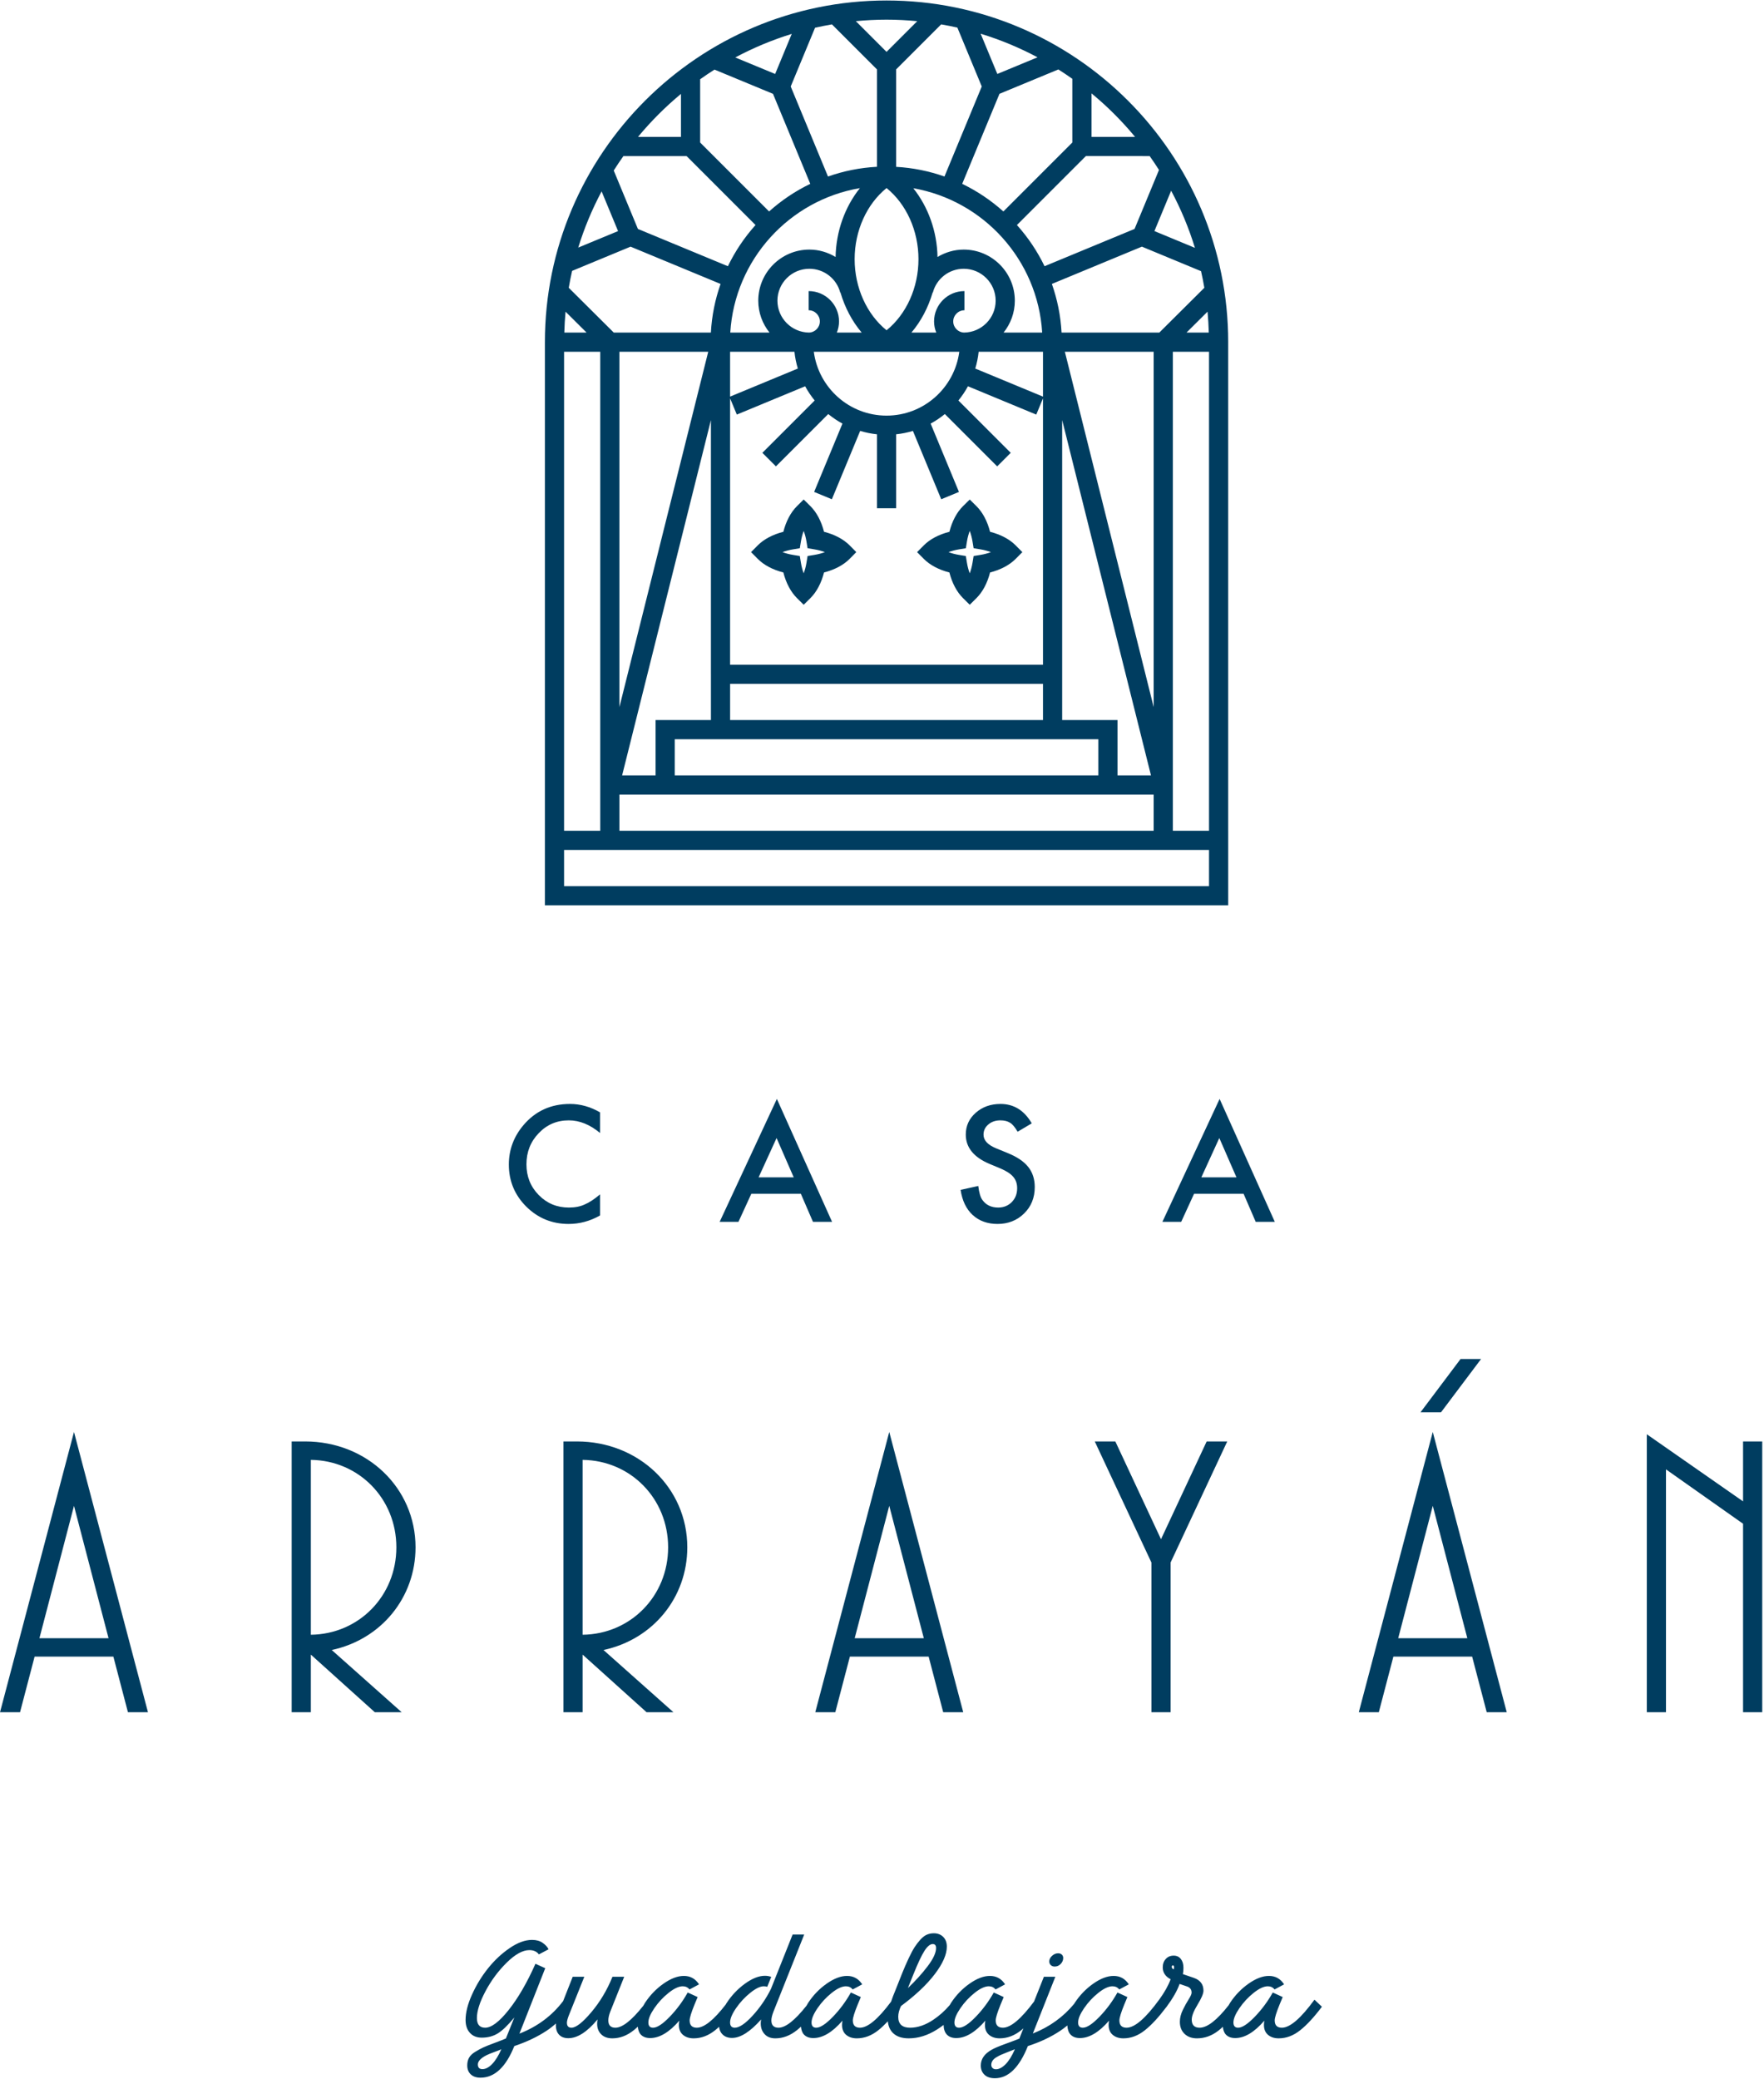 <?xml version="1.0" encoding="UTF-8"?>
<svg width="460px" height="542px" viewBox="0 0 460 542" version="1.1" xmlns="http://www.w3.org/2000/svg" xmlns:xlink="http://www.w3.org/1999/xlink">
    <title>Group</title>
    <g id="Page-1" stroke="none" stroke-width="1" fill="none" fill-rule="evenodd">
        <g id="AGDL_Logotipo" transform="translate(-54, -18)" fill="#003D60">
            <g id="Group" transform="translate(54.004, 18.127)">
                <path d="M103.356,403.308 C103.356,415.993 93.585,425.951 81.054,426.107 L81.054,380.508 C93.585,380.664 103.356,390.623 103.356,403.308 M108.356,403.308 C108.356,387.83 95.705,375.706 79.554,375.706 L76.054,375.706 L76.054,446.31 L81.054,446.31 L81.054,431.283 L97.655,446.234 L97.741,446.31 L104.745,446.31 L86.502,430.084 C99.402,427.33 108.356,416.404 108.356,403.308" id="Fill-1"></path>
                <path d="M19.29,392.495 L28.302,427.01 L10.278,427.01 L19.29,392.495 Z M0.1,445.934 L1.42108547e-14,446.31 L5.221,446.31 L9.021,431.809 L29.56,431.809 L33.359,446.31 L38.582,446.31 L19.29,373.231 L0.1,445.934 Z" id="Fill-3"></path>
                <path d="M174.224,403.308 C174.224,415.993 164.453,425.951 151.922,426.107 L151.922,380.508 C164.453,380.664 174.224,390.623 174.224,403.308 M179.224,403.308 C179.224,387.83 166.572,375.706 150.422,375.706 L146.922,375.706 L146.922,446.31 L151.922,446.31 L151.922,431.283 L168.522,446.234 L168.608,446.31 L175.612,446.31 L157.37,430.084 C170.269,427.33 179.224,416.404 179.224,403.308" id="Fill-5"></path>
                <path d="M231.888,392.495 L240.9,427.01 L222.876,427.01 L231.888,392.495 Z M221.619,431.809 L242.158,431.809 L245.957,446.31 L251.179,446.31 L231.888,373.231 L212.697,445.934 L212.597,446.31 L217.819,446.31 L221.619,431.809 Z" id="Fill-7"></path>
                <polygon id="Fill-9" points="305.252 446.31 305.252 407.275 320.025 375.706 314.661 375.706 302.752 401.199 290.924 375.879 290.844 375.706 285.48 375.706 300.252 407.275 300.252 446.31"></polygon>
                <polygon id="Fill-11" points="386.222 354.205 380.871 354.205 370.42 368.105 375.77 368.105"></polygon>
                <path d="M373.62,392.495 L382.632,427.01 L364.608,427.01 L373.62,392.495 Z M354.43,445.934 L354.33,446.31 L359.551,446.31 L363.351,431.809 L383.889,431.809 L387.69,446.31 L392.911,446.31 L373.62,373.231 L354.43,445.934 Z" id="Fill-13"></path>
                <polygon id="Fill-15" points="454.536 375.707 454.536 391.333 429.435 373.832 429.435 446.311 434.435 446.311 434.435 382.986 454.536 397.164 454.536 446.311 459.536 446.311 459.536 375.707"></polygon>
                <path d="M148.274,318.998 C151.139,318.998 153.874,318.259 156.477,316.781 L156.477,311.283 C155.734,311.908 155.028,312.442 154.357,312.885 C153.688,313.327 153.039,313.679 152.414,313.939 C151.295,314.46 149.934,314.721 148.332,314.721 C145.232,314.721 142.616,313.634 140.481,311.459 C138.346,309.284 137.278,306.615 137.278,303.451 C137.278,300.248 138.346,297.54 140.481,295.326 C142.604,293.1 145.213,291.986 148.313,291.986 C151.125,291.986 153.846,293.087 156.477,295.287 L156.477,289.906 C153.951,288.441 151.334,287.709 148.625,287.709 C143.664,287.709 139.621,289.552 136.496,293.236 C133.957,296.244 132.688,299.669 132.688,303.51 C132.688,307.794 134.205,311.452 137.238,314.486 C140.286,317.494 143.963,318.998 148.274,318.998" id="Fill-17"></path>
                <path d="M197.816,306.849 L202.503,296.595 L206.977,306.849 L197.816,306.849 Z M202.582,286.4 L187.66,318.451 L192.562,318.451 L195.921,311.126 L208.832,311.126 L211.996,318.451 L216.977,318.451 L202.582,286.4 Z" id="Fill-19"></path>
                <path d="M260.123,318.998 C262.884,318.998 265.195,318.086 267.058,316.262 C268.906,314.45 269.83,312.157 269.83,309.382 C269.83,307.31 269.264,305.56 268.13,304.134 C266.998,302.707 265.207,301.499 262.76,300.508 L259.752,299.276 C257.563,298.378 256.471,297.192 256.471,295.72 C256.471,294.651 256.887,293.766 257.721,293.061 C258.555,292.345 259.603,291.986 260.865,291.986 C261.894,291.986 262.735,292.194 263.385,292.611 C264.01,292.976 264.668,293.757 265.358,294.955 L269.05,292.768 C267.096,289.395 264.38,287.709 260.904,287.709 C258.327,287.709 256.173,288.477 254.44,290.012 C252.708,291.534 251.843,293.428 251.843,295.691 C251.843,299.049 253.906,301.599 258.034,303.342 L260.943,304.553 C261.7,304.878 262.351,305.22 262.897,305.577 C263.443,305.935 263.889,306.318 264.235,306.728 C264.58,307.139 264.834,307.587 264.997,308.075 C265.159,308.563 265.24,309.1 265.24,309.685 C265.24,311.143 264.772,312.347 263.834,313.296 C262.897,314.246 261.719,314.721 260.3,314.721 C258.502,314.721 257.135,314.069 256.197,312.768 C255.677,312.091 255.312,310.866 255.103,309.096 L250.494,310.111 C250.911,312.924 251.959,315.108 253.639,316.663 C255.345,318.22 257.507,318.998 260.123,318.998" id="Fill-21"></path>
                <path d="M313.27,306.849 L317.957,296.595 L322.43,306.849 L313.27,306.849 Z M327.45,318.451 L332.43,318.451 L318.036,286.4 L303.114,318.451 L308.016,318.451 L311.375,311.126 L324.286,311.126 L327.45,318.451 Z" id="Fill-23"></path>
                <path d="M274.334,509.827 C273.854,510.271 273.614,510.757 273.614,511.285 C273.614,511.669 273.746,511.987 274.01,512.239 C274.273,512.491 274.609,512.617 275.018,512.617 C275.643,512.617 276.17,512.389 276.602,511.932 C277.035,511.477 277.25,510.961 277.25,510.385 C277.25,510.024 277.13,509.731 276.891,509.503 C276.65,509.275 276.326,509.161 275.918,509.161 C275.342,509.161 274.813,509.383 274.334,509.827" id="Fill-25"></path>
                <path d="M306.086,513.337 C305.727,513.216 305.546,513 305.546,512.688 C305.546,512.448 305.654,512.328 305.871,512.328 C306.063,512.328 306.158,512.485 306.158,512.797 C306.158,512.965 306.135,513.144 306.086,513.337 L306.086,513.337 Z M262.203,538.105 C261.338,538.968 260.51,539.399 259.719,539.399 C259.334,539.399 259.035,539.293 258.818,539.077 C258.602,538.86 258.494,538.585 258.494,538.249 C258.494,537.385 259.023,536.677 260.077,536.125 C260.535,535.837 261.326,535.476 262.455,535.044 C263.582,534.612 264.314,534.324 264.65,534.181 C263.883,535.933 263.066,537.24 262.203,538.105 L262.203,538.105 Z M128.3,538.067 C127.449,538.933 126.615,539.365 125.798,539.365 C125.007,539.365 124.611,538.956 124.611,538.14 C124.611,537.301 125.367,536.496 126.878,535.729 C127.312,535.513 127.97,535.242 128.859,534.918 C129.748,534.595 130.371,534.348 130.732,534.181 C129.962,535.909 129.154,537.205 128.3,538.067 L128.3,538.067 Z M238.119,514.812 C239.342,511.765 240.332,509.659 241.088,508.495 C241.844,507.33 242.559,506.748 243.23,506.748 C243.807,506.748 244.094,507.096 244.094,507.793 C244.094,509.017 243.375,510.582 241.934,512.49 C240.494,514.399 238.766,516.313 236.75,518.232 L238.119,514.812 Z M334.273,528.564 C333.025,528.564 332.402,527.929 332.402,526.657 C332.402,525.985 332.822,524.616 333.661,522.553 L334.49,520.572 L331.898,519.385 C330.577,521.736 329.006,523.856 327.181,525.739 C325.357,527.622 323.918,528.564 322.86,528.564 C322.044,528.564 321.639,528.109 321.639,527.197 C321.639,526.236 322.154,525 323.186,523.489 C324.217,521.976 325.453,520.644 326.894,519.492 C328.334,518.341 329.57,517.764 330.602,517.764 C331.346,517.764 331.934,518.04 332.364,518.592 L334.85,517.26 C333.913,515.797 332.594,515.064 330.891,515.064 C329.258,515.064 327.488,515.736 325.58,517.081 C323.672,518.424 322.064,520.092 320.756,522.085 C320.618,522.294 320.518,522.496 320.394,522.703 C317.342,526.601 314.814,528.564 312.818,528.564 C311.449,528.564 310.766,527.857 310.766,526.441 C310.766,525.505 311.275,524.202 312.296,522.534 C313.316,520.866 313.826,519.66 313.826,518.917 C313.826,517.26 312.986,516.144 311.307,515.567 L308.463,514.596 C308.559,514.116 308.606,513.566 308.606,512.941 C308.606,511.981 308.377,511.212 307.922,510.637 C307.467,510.06 306.842,509.772 306.051,509.772 C305.209,509.772 304.525,510.06 303.997,510.637 C303.471,511.212 303.206,511.945 303.206,512.832 C303.206,514.177 303.891,515.208 305.258,515.928 C304.669,517.554 303.671,519.332 302.272,521.259 L302.27,521.256 C298.717,526.129 295.885,528.564 293.773,528.564 C292.525,528.564 291.902,527.929 291.902,526.657 C291.902,525.985 292.322,524.616 293.161,522.553 L293.99,520.572 L291.398,519.385 C290.077,521.736 288.506,523.856 286.681,525.739 C284.857,527.622 283.418,528.564 282.36,528.564 C281.544,528.564 281.139,528.109 281.139,527.197 C281.139,526.236 281.654,525 282.686,523.489 C283.717,521.976 284.953,520.644 286.394,519.492 C287.834,518.341 289.07,517.764 290.102,517.764 C290.846,517.764 291.434,518.04 291.864,518.592 L294.35,517.26 C293.413,515.797 292.094,515.064 290.391,515.064 C288.758,515.064 286.988,515.736 285.08,517.081 C283.172,518.424 281.564,520.092 280.256,522.085 C280.202,522.168 280.166,522.245 280.114,522.327 C277.296,525.73 273.732,528.342 269.33,530.077 L275.199,515.28 L272.211,515.28 L269.642,521.747 C266.266,526.277 263.553,528.564 261.518,528.564 C260.27,528.564 259.647,527.929 259.647,526.657 C259.647,525.985 260.066,524.616 260.906,522.553 L261.734,520.572 L259.143,519.385 C257.822,521.736 256.25,523.856 254.426,525.739 C252.602,527.622 251.161,528.564 250.106,528.564 C249.289,528.564 248.883,528.109 248.883,527.197 C248.883,526.236 249.398,525 250.43,523.489 C251.461,521.976 252.696,520.644 254.139,519.492 C255.577,518.341 256.814,517.764 257.846,517.764 C258.59,517.764 259.178,518.04 259.609,518.592 L262.094,517.26 C261.158,515.797 259.838,515.064 258.135,515.064 C256.502,515.064 254.732,515.736 252.824,517.081 C250.916,518.424 249.309,520.092 248,522.085 C247.875,522.275 247.784,522.461 247.671,522.649 C246.394,524.148 244.964,525.433 243.375,526.495 C241.311,527.875 239.294,528.564 237.326,528.564 C235.261,528.564 234.23,527.616 234.23,525.721 C234.23,524.856 234.471,523.92 234.951,522.913 C238.742,520.105 241.681,517.327 243.772,514.578 C245.859,511.83 246.902,509.449 246.902,507.433 C246.902,506.353 246.584,505.5 245.949,504.877 C245.313,504.252 244.502,503.94 243.518,503.94 C242.846,503.94 242.228,504.065 241.663,504.317 C241.1,504.57 240.543,505.002 239.99,505.615 C239.438,506.226 238.934,506.887 238.478,507.594 C238.022,508.303 237.5,509.286 236.911,510.546 C236.324,511.807 235.791,513.03 235.311,514.218 C234.83,515.407 234.219,516.948 233.475,518.845 C233.02,519.909 232.671,520.861 232.369,521.764 C229,526.282 226.291,528.564 224.257,528.564 C223.009,528.564 222.386,527.929 222.386,526.657 C222.386,525.985 222.807,524.616 223.646,522.553 L224.474,520.572 L221.882,519.385 C220.562,521.736 218.99,523.856 217.166,525.739 C215.341,527.622 213.902,528.564 212.845,528.564 C212.029,528.564 211.623,528.109 211.623,527.197 C211.623,526.236 212.138,525 213.169,523.489 C214.201,521.976 215.437,520.644 216.878,519.492 C218.318,518.341 219.554,517.764 220.586,517.764 C221.33,517.764 221.918,518.04 222.349,518.592 L224.834,517.26 C223.898,515.797 222.578,515.064 220.875,515.064 C219.242,515.064 217.473,515.736 215.564,517.081 C213.656,518.424 212.048,520.092 210.74,522.085 C210.573,522.34 210.447,522.587 210.3,522.837 C207.273,526.649 204.844,528.564 203.018,528.564 C201.769,528.564 201.146,527.929 201.146,526.657 C201.146,526.081 201.326,525.324 201.686,524.389 L209.712,504.264 L206.69,504.264 L201.037,518.448 C199.742,521.04 198.14,523.375 196.232,525.451 C194.324,527.527 192.781,528.564 191.605,528.564 C190.789,528.564 190.38,528.109 190.38,527.197 C190.38,526.212 190.904,524.965 191.947,523.452 C192.992,521.941 194.22,520.615 195.638,519.475 C197.053,518.335 198.23,517.764 199.166,517.764 C199.548,517.764 199.849,517.813 200.066,517.909 L201.109,515.316 L200.929,515.245 C200.808,515.197 200.611,515.149 200.336,515.101 C200.061,515.053 199.765,515.029 199.453,515.029 C197.869,515.029 196.123,515.726 194.214,517.116 C192.308,518.509 190.705,520.212 189.41,522.229 C189.342,522.332 189.296,522.433 189.233,522.535 C186.134,526.54 183.621,528.564 181.707,528.564 C180.459,528.564 179.836,527.929 179.836,526.657 C179.836,525.985 180.256,524.616 181.095,522.553 L181.923,520.572 L179.332,519.385 C178.011,521.736 176.44,523.856 174.615,525.739 C172.791,527.622 171.351,528.564 170.294,528.564 C169.478,528.564 169.072,528.109 169.072,527.197 C169.072,526.236 169.587,525 170.619,523.489 C171.65,521.976 172.886,520.644 174.328,519.492 C175.768,518.341 177.003,517.764 178.035,517.764 C178.779,517.764 179.367,518.04 179.798,518.592 L182.283,517.26 C181.347,515.797 180.027,515.064 178.324,515.064 C176.691,515.064 174.921,515.736 173.013,517.081 C171.105,518.424 169.498,520.092 168.19,522.085 C168.022,522.34 167.896,522.587 167.75,522.837 C164.723,526.649 162.293,528.564 160.466,528.564 C159.242,528.564 158.63,527.929 158.63,526.657 C158.63,526.009 158.798,525.253 159.134,524.389 L162.771,515.28 L159.711,515.28 C158.318,518.736 156.482,521.814 154.203,524.514 C151.921,527.215 150.195,528.564 149.019,528.564 C148.227,528.564 147.832,528.133 147.832,527.269 C147.832,526.861 147.986,526.249 148.298,525.433 L152.367,515.28 L149.344,515.28 L146.846,521.614 C143.974,525.407 140.187,528.255 135.447,530.112 L142.179,513.048 L139.623,511.897 C137.44,516.817 135.117,520.824 132.658,523.92 C130.197,527.016 128.152,528.564 126.519,528.564 C125.08,528.564 124.359,527.725 124.359,526.044 C124.359,524.197 125.103,521.869 126.591,519.061 C128.08,516.253 129.928,513.764 132.134,511.591 C134.344,509.418 136.312,508.332 138.039,508.332 C139.143,508.332 139.97,508.704 140.524,509.449 L143.043,508.116 C142.756,507.517 142.246,506.959 141.513,506.442 C140.781,505.926 139.851,505.668 138.724,505.668 C136.923,505.668 134.98,506.382 132.893,507.81 C130.804,509.238 128.925,510.997 127.257,513.085 C125.59,515.173 124.197,517.452 123.082,519.924 C121.964,522.398 121.408,524.605 121.408,526.548 C121.408,527.965 121.785,529.087 122.541,529.914 C123.296,530.742 124.324,531.157 125.619,531.157 C127.203,531.157 128.595,530.79 129.794,530.058 C130.996,529.327 132.436,527.941 134.115,525.899 L131.919,531.372 C131.199,531.684 130.191,532.08 128.896,532.561 C127.599,533.04 126.638,533.424 126.015,533.712 C125.39,534 124.695,534.379 123.928,534.846 C123.16,535.314 122.619,535.831 122.308,536.394 C121.996,536.957 121.84,537.624 121.84,538.393 C121.84,539.376 122.146,540.157 122.757,540.732 C123.369,541.308 124.214,541.596 125.294,541.596 C128.966,541.596 131.908,538.848 134.115,533.352 C137.332,532.273 140.146,530.936 142.558,529.338 C143.401,528.78 144.206,528.143 144.992,527.466 C144.982,527.612 144.951,527.777 144.951,527.917 C144.951,528.996 145.238,529.831 145.814,530.418 C146.39,531.006 147.183,531.301 148.191,531.301 C150.566,531.301 153.111,529.668 155.822,526.404 C155.752,526.788 155.714,527.173 155.714,527.557 C155.714,528.686 156.068,529.596 156.777,530.293 C157.484,530.989 158.451,531.337 159.675,531.337 C161.643,531.337 163.509,530.629 165.274,529.212 C165.614,528.939 165.962,528.621 166.311,528.302 C166.403,529.141 166.628,529.856 167.091,530.346 C167.668,530.958 168.482,531.264 169.539,531.264 C171.988,531.264 174.519,529.753 177.134,526.729 C177.064,527.112 177.027,527.484 177.027,527.845 C177.027,528.973 177.386,529.837 178.107,530.437 C178.828,531.037 179.752,531.337 180.878,531.337 C182.847,531.337 184.712,530.635 186.477,529.231 C186.814,528.962 187.161,528.649 187.507,528.332 C187.601,529.145 187.891,529.812 188.402,530.311 C189.025,530.923 189.853,531.229 190.886,531.229 C193.094,531.229 195.625,529.62 198.482,526.404 C198.41,526.764 198.373,527.112 198.373,527.448 C198.373,528.577 198.709,529.506 199.38,530.239 C200.053,530.971 200.99,531.337 202.19,531.337 C204.158,531.337 206.029,530.629 207.807,529.212 C208.153,528.937 208.506,528.616 208.861,528.293 C208.951,529.136 209.178,529.854 209.643,530.346 C210.219,530.958 211.033,531.264 212.09,531.264 C214.539,531.264 217.07,529.753 219.686,526.729 C219.615,527.112 219.578,527.484 219.578,527.845 C219.578,528.973 219.937,529.837 220.658,530.437 C221.378,531.037 222.303,531.337 223.429,531.337 C225.398,531.337 227.263,530.635 229.027,529.231 C229.83,528.592 230.661,527.803 231.517,526.899 C231.644,528.17 232.085,529.203 232.88,529.968 C233.827,530.88 235.19,531.337 236.967,531.337 C239.438,531.337 241.88,530.581 244.293,529.067 C244.898,528.689 245.486,528.279 246.057,527.84 C246.082,528.915 246.353,529.763 246.902,530.346 C247.478,530.958 248.293,531.264 249.35,531.264 C251.799,531.264 254.33,529.753 256.944,526.729 C256.875,527.112 256.838,527.484 256.838,527.845 C256.838,528.973 257.196,529.837 257.918,530.437 C258.639,531.037 259.563,531.337 260.69,531.337 C262.658,531.337 264.523,530.635 266.287,529.231 C266.478,529.078 266.676,528.889 266.869,528.723 L265.803,531.409 C265.178,531.673 263.99,532.122 262.238,532.759 C260.486,533.394 259.261,533.915 258.566,534.324 C256.693,535.38 255.758,536.749 255.758,538.428 C255.758,539.413 256.076,540.211 256.713,540.822 C257.347,541.434 258.254,541.74 259.43,541.74 C262.936,541.74 265.803,538.943 268.035,533.352 C271.227,532.319 274.027,531 276.44,529.393 C277.088,528.96 277.718,528.485 278.333,527.981 C278.38,528.982 278.635,529.79 279.158,530.346 C279.734,530.958 280.549,531.264 281.606,531.264 C284.055,531.264 286.586,529.753 289.201,526.729 C289.13,527.112 289.094,527.484 289.094,527.845 C289.094,528.973 289.453,529.837 290.174,530.437 C290.894,531.037 291.818,531.337 292.944,531.337 C294.913,531.337 296.779,530.635 298.543,529.231 C300.285,527.846 302.148,525.83 304.135,523.193 L304.143,523.201 C305.846,520.896 306.997,518.88 307.597,517.152 L309.506,517.801 C310.322,518.066 310.73,518.606 310.73,519.42 C310.73,519.78 310.478,520.356 309.975,521.149 C309.471,521.941 308.959,522.865 308.443,523.92 C307.928,524.977 307.67,526.009 307.67,527.016 C307.67,528.337 308.077,529.386 308.894,530.167 C309.709,530.947 310.789,531.337 312.135,531.337 C314.15,531.337 316.016,530.664 317.732,529.321 C318.105,529.029 318.49,528.688 318.882,528.326 C318.976,529.154 319.2,529.86 319.658,530.346 C320.234,530.958 321.049,531.264 322.106,531.264 C324.555,531.264 327.086,529.753 329.701,526.729 C329.63,527.112 329.594,527.484 329.594,527.845 C329.594,528.973 329.953,529.837 330.674,530.437 C331.394,531.037 332.318,531.337 333.444,531.337 C335.413,531.337 337.279,530.635 339.043,529.231 C340.809,527.827 342.696,525.78 344.714,523.092 L342.77,521.256 C339.217,526.129 336.385,528.564 334.273,528.564 L334.273,528.564 Z" id="Fill-27"></path>
                <path d="M305.841,216.48 L305.841,204.548 L305.841,202.046 L305.841,91.591 L315.273,91.591 L315.273,216.48 L305.841,216.48 Z M147.09,230.912 L147.09,221.48 L156.522,221.48 L305.841,221.48 L315.273,221.48 L315.273,230.912 L147.09,230.912 Z M147.09,91.591 L156.52,91.591 L156.52,204.548 L156.522,204.548 L156.522,216.48 L147.09,216.48 L147.09,91.591 Z M177.575,24.353 L177.575,35.569 L166.37,35.568 C169.745,31.488 173.499,27.733 177.575,24.353 L177.575,24.353 Z M239.188,5.39 L231.181,13.397 L223.173,5.39 C225.809,5.14 228.479,5 231.181,5 C233.882,5 236.552,5.14 239.188,5.39 L239.188,5.39 Z M295.991,35.567 L284.626,35.566 L284.626,24.214 C288.765,27.629 292.571,31.433 295.991,35.567 L295.991,35.567 Z M277.681,91.591 L300.841,91.591 L300.841,184.236 L277.681,91.591 Z M161.522,207.046 L170.954,207.046 L170.954,207.048 L291.409,207.048 L291.409,207.046 L300.841,207.046 L300.841,216.48 L161.522,216.48 L161.522,207.046 Z M184.68,91.591 L161.52,184.243 L161.52,91.591 L184.68,91.591 Z M147.475,81.135 L152.964,86.591 L147.152,86.591 C147.205,84.758 147.305,82.937 147.475,81.135 L147.475,81.135 Z M161.169,60.127 L150.786,64.427 C152.355,59.317 154.409,54.418 156.878,49.771 L161.169,60.127 Z M179.04,40.57 L197.016,58.545 C194.138,61.752 191.701,65.364 189.811,69.287 L166.346,59.566 L160.04,44.335 C160.848,43.055 161.692,41.8 162.565,40.568 L179.04,40.57 Z M201.571,24.338 L211.292,47.808 C207.368,49.697 203.758,52.133 200.551,55.01 L182.575,37.034 L182.575,20.535 C183.798,19.665 185.046,18.826 186.315,18.021 L201.571,24.338 Z M202.132,19.159 L191.735,14.854 C196.401,12.364 201.324,10.295 206.46,8.713 L202.132,19.159 Z M228.68,43.363 C224.227,43.596 219.944,44.476 215.913,45.897 L206.192,22.425 L212.538,7.108 C213.993,6.777 215.46,6.483 216.942,6.23 L228.68,17.969 L228.68,43.363 Z M256.009,22.423 L246.285,45.898 C242.306,44.494 238.075,43.621 233.681,43.376 L233.681,17.969 L245.421,6.23 C246.843,6.474 248.251,6.753 249.648,7.067 L256.009,22.423 Z M260.07,19.157 L255.72,8.662 C260.894,10.243 265.855,12.315 270.554,14.816 L260.07,19.157 Z M279.626,37.031 L261.646,55.011 C258.44,52.134 254.831,49.698 250.909,47.809 L260.63,24.336 L275.984,17.98 C277.22,18.762 278.435,19.576 279.626,20.42 L279.626,37.031 Z M301.034,60.124 L305.396,49.598 C307.917,54.317 310.005,59.301 311.599,64.501 L301.034,60.124 Z M276.978,187.615 L276.978,175.683 L276.978,173.183 L276.978,109.401 L300.138,202.046 L291.409,202.046 L291.409,187.615 L276.978,187.615 Z M175.954,202.046 L175.954,192.615 L185.387,192.615 L276.978,192.615 L286.409,192.615 L286.409,202.046 L175.954,202.046 Z M185.387,175.683 L185.387,187.615 L170.954,187.615 L170.954,202.046 L162.225,202.046 L185.383,109.403 L185.383,175.683 L185.387,175.683 Z M271.978,103.286 L254.318,95.967 C254.739,94.556 255.044,93.096 255.198,91.591 L271.978,91.591 L271.978,103.286 Z M190.383,173.183 L190.383,103.737 L192.137,107.969 L209.952,100.59 C210.667,101.904 211.505,103.14 212.442,104.293 L198.799,117.937 L202.335,121.472 L215.977,107.829 C217.13,108.766 218.366,109.606 219.68,110.321 L212.299,128.134 L216.921,130.048 L224.303,112.229 C225.716,112.649 227.174,112.954 228.68,113.11 L228.68,132.388 L233.681,132.388 L233.681,113.11 C235.187,112.954 236.648,112.649 238.058,112.229 L245.44,130.048 L250.062,128.134 L242.681,110.321 C243.995,109.606 245.232,108.767 246.384,107.83 L260.03,121.475 L263.566,117.938 L249.919,104.294 C250.856,103.141 251.696,101.904 252.411,100.589 L270.223,107.971 L271.978,103.739 L271.978,173.183 L190.383,173.183 Z M190.388,187.615 L271.978,187.615 L271.978,178.183 L190.388,178.183 L190.388,187.615 Z M207.165,91.591 C207.319,93.096 207.626,94.557 208.046,95.967 L190.383,103.284 L190.383,91.591 L207.165,91.591 Z M231.181,108.24 C221.473,108.24 213.448,100.97 212.216,91.591 L250.148,91.591 C248.915,100.97 240.89,108.24 231.181,108.24 L231.181,108.24 Z M243.258,76.157 C244.214,72.501 247.524,69.949 251.31,69.949 C255.9,69.949 259.634,73.681 259.634,78.269 C259.634,82.828 255.946,86.533 251.398,86.583 C249.833,86.534 248.572,85.255 248.572,83.681 C248.572,82.075 249.88,80.769 251.487,80.769 L251.487,75.769 C247.124,75.769 243.572,79.318 243.572,83.681 C243.572,84.71 243.784,85.688 244.146,86.591 L237.665,86.591 C240.183,83.627 242.052,80.04 243.202,76.142 L243.258,76.157 Z M231.185,48.902 C236.355,53.092 239.505,60.034 239.505,67.449 C239.505,74.865 236.355,81.805 231.185,85.989 C226.012,81.805 222.86,74.866 222.86,67.449 C222.86,60.033 226.012,53.091 231.185,48.902 L231.185,48.902 Z M219.106,76.157 L219.163,76.142 C220.313,80.04 222.184,83.627 224.701,86.591 L218.219,86.591 C218.579,85.688 218.789,84.71 218.789,83.681 C218.789,79.318 215.24,75.769 210.878,75.769 L210.878,80.769 C212.483,80.769 213.789,82.075 213.789,83.681 C213.789,85.256 212.53,86.536 210.966,86.583 C206.415,86.535 202.729,82.828 202.729,78.269 C202.729,73.681 206.462,69.949 211.051,69.949 C214.839,69.949 218.151,72.501 219.106,76.157 L219.106,76.157 Z M271.767,86.591 L261.698,86.591 C263.53,84.309 264.634,81.417 264.634,78.269 C264.634,70.924 258.656,64.949 251.31,64.949 C248.827,64.949 246.491,65.665 244.472,66.877 C244.347,60.173 242.04,53.822 238.156,48.952 C256.487,52.168 270.611,67.639 271.767,86.591 L271.767,86.591 Z M224.233,48.922 C220.333,53.796 218.018,60.16 217.893,66.878 C215.872,65.665 213.536,64.949 211.051,64.949 C203.705,64.949 197.729,70.924 197.729,78.269 C197.729,81.417 198.833,84.309 200.665,86.591 L190.43,86.591 C191.592,67.573 205.809,52.064 224.233,48.922 L224.233,48.922 Z M160.057,86.591 L148.309,74.91 C148.561,73.427 148.854,71.959 149.184,70.502 L164.434,64.186 L187.901,73.908 C186.488,77.913 185.614,82.168 185.373,86.591 L160.057,86.591 Z M276.823,86.591 C276.583,82.167 275.705,77.911 274.294,73.905 L297.769,64.182 L313.195,70.575 C313.519,72.007 313.806,73.452 314.054,74.91 L302.306,86.591 L276.823,86.591 Z M302.226,44.183 L295.856,59.563 L272.384,69.284 C270.495,65.362 268.058,61.752 265.181,58.546 L283.161,40.566 L299.798,40.568 C300.636,41.751 301.446,42.956 302.226,44.183 L302.226,44.183 Z M315.212,86.591 L309.4,86.591 L314.888,81.135 C315.058,82.937 315.156,84.758 315.212,86.591 L315.212,86.591 Z M320.275,89.091 C320.275,39.966 280.307,0 231.181,0 C182.055,0 142.089,39.966 142.089,89.091 L142.089,89.091 L142.089,216.48 L142.089,235.912 L320.273,235.912 L320.275,235.912 L320.275,216.48 L320.273,216.48 L320.273,89.091 L320.275,89.091 Z" id="Fill-29"></path>
                <path d="M212.36,144.554 L210.589,144.846 L210.299,146.614 C210.137,147.599 209.89,148.525 209.575,149.355 C209.26,148.526 209.016,147.601 208.854,146.617 L208.565,144.845 L206.792,144.554 C205.806,144.392 204.881,144.146 204.051,143.831 C204.881,143.516 205.806,143.27 206.792,143.109 L208.565,142.818 L208.854,141.045 C209.016,140.06 209.26,139.136 209.575,138.306 C209.89,139.136 210.137,140.061 210.299,141.047 L210.589,142.815 L212.36,143.107 C213.346,143.269 214.272,143.515 215.1,143.83 C214.272,144.145 213.346,144.391 212.36,144.554 M214.878,138.529 C214.18,135.783 212.95,133.451 211.335,131.85 L209.575,130.106 L207.815,131.85 C206.198,133.452 204.969,135.784 204.274,138.53 C201.53,139.226 199.198,140.454 197.596,142.068 L195.85,143.828 L197.596,145.589 C199.198,147.206 201.53,148.436 204.274,149.133 C204.969,151.876 206.198,154.208 207.813,155.811 L209.575,157.558 L211.337,155.811 C212.95,154.209 214.18,151.877 214.878,149.132 C217.63,148.433 219.962,147.202 221.557,145.586 L223.294,143.827 L221.555,142.071 C219.957,140.456 217.626,139.226 214.878,138.529" id="Fill-31"></path>
                <path d="M255.66,144.554 L253.889,144.845 L253.597,146.615 C253.435,147.6 253.187,148.527 252.873,149.357 C252.556,148.527 252.31,147.601 252.148,146.616 L251.856,144.847 L250.088,144.556 C249.103,144.394 248.178,144.147 247.347,143.831 C248.178,143.516 249.103,143.27 250.088,143.109 L251.859,142.819 L252.15,141.047 C252.312,140.061 252.558,139.136 252.873,138.306 C253.187,139.136 253.433,140.06 253.596,141.045 L253.887,142.815 L255.656,143.107 C256.642,143.269 257.568,143.516 258.398,143.831 C257.568,144.146 256.644,144.392 255.66,144.554 M258.174,138.529 C257.478,135.784 256.248,133.454 254.633,131.852 L252.874,130.111 L251.115,131.85 C249.498,133.449 248.267,135.781 247.572,138.53 C244.825,139.226 242.494,140.455 240.891,142.072 L239.146,143.832 L240.891,145.592 C242.496,147.207 244.825,148.436 247.569,149.134 C248.267,151.88 249.498,154.212 251.113,155.812 L252.874,157.557 L254.635,155.811 C256.248,154.209 257.478,151.877 258.175,149.133 C260.922,148.436 263.254,147.206 264.852,145.59 L266.596,143.83 L264.851,142.072 C263.252,140.457 260.92,139.227 258.174,138.529" id="Fill-33"></path>
            </g>
        </g>
    </g>
</svg>